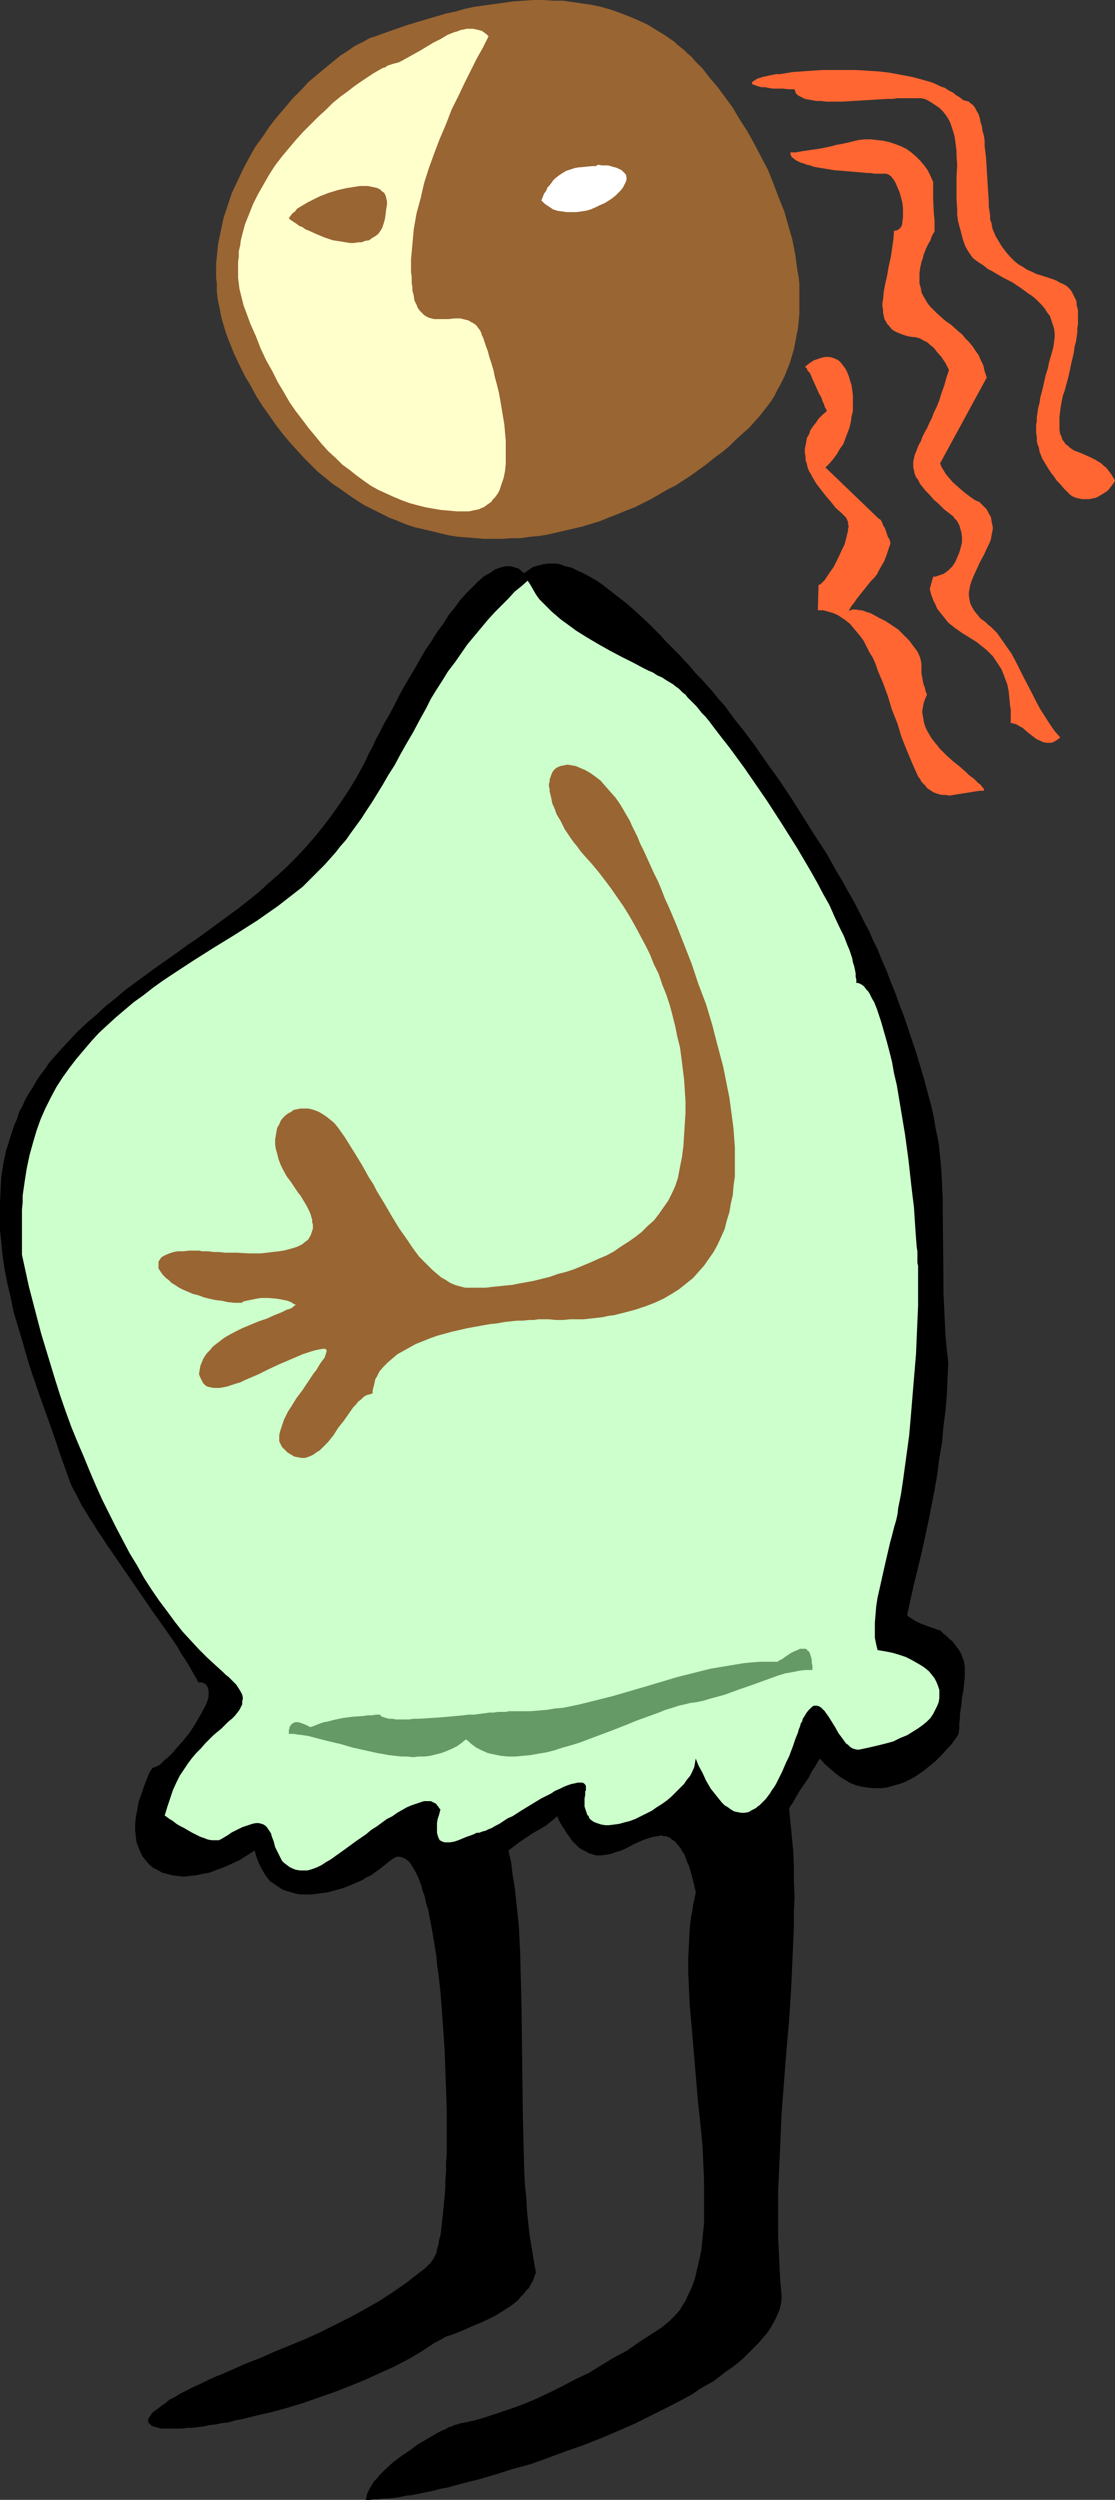 <?xml version="1.0" encoding="UTF-8" standalone="no"?>
<svg
   version="1.0"
   width="69.493mm"
   height="155.711mm"
   id="svg11"
   sodipodi:docname="Pregnant Woman - Offbeat.wmf"
   xmlns:inkscape="http://www.inkscape.org/namespaces/inkscape"
   xmlns:sodipodi="http://sodipodi.sourceforge.net/DTD/sodipodi-0.dtd"
   xmlns="http://www.w3.org/2000/svg"
   xmlns:svg="http://www.w3.org/2000/svg">
  <rect width="100%" height="100%" fill="#333333" stroke="none"/>
  <sodipodi:namedview
     id="namedview11"
     pagecolor="#ffffff"
     bordercolor="#000000"
     borderopacity="0.25"
     inkscape:showpageshadow="2"
     inkscape:pageopacity="0.0"
     inkscape:pagecheckerboard="0"
     inkscape:deskcolor="#d1d1d1"
     inkscape:document-units="mm" />
  <defs
     id="defs1">
    <pattern
       id="WMFhbasepattern"
       patternUnits="userSpaceOnUse"
       width="6"
       height="6"
       x="0"
       y="0" />
  </defs>
  <path
     style="fill:#000000;fill-opacity:1;fill-rule:evenodd;stroke:none"
     d="m 221.434,383.779 v 0 h -0.323 l -0.323,-0.162 -0.485,-0.162 -0.485,-0.162 -0.485,-0.162 -1.293,-0.485 -1.293,-0.485 -1.293,-0.646 -0.485,-0.323 -0.485,-0.323 -0.485,-0.323 -0.323,-0.323 1.616,-7.272 1.778,-7.272 1.616,-7.433 1.455,-7.433 0.647,-3.717 0.485,-3.878 0.647,-3.717 0.323,-3.717 0.485,-3.717 0.323,-3.878 0.162,-3.717 0.162,-3.717 -0.162,-1.454 -0.162,-1.454 -0.162,-1.616 -0.162,-1.616 -0.162,-3.393 -0.162,-3.393 -0.162,-3.555 v -3.555 l -0.162,-14.705 v -3.555 l -0.162,-3.555 -0.162,-3.393 -0.323,-3.393 -0.162,-1.616 -0.162,-1.454 -0.323,-1.616 -0.323,-1.454 -0.485,-2.909 -0.647,-2.909 -0.808,-2.909 -0.808,-3.07 -1.778,-5.979 -1.94,-5.817 -0.97,-2.909 -1.131,-2.909 -0.97,-2.747 -1.131,-2.747 -0.97,-2.585 -1.131,-2.585 -0.97,-2.424 -1.131,-2.262 -0.808,-1.939 -0.97,-1.778 -0.97,-1.939 -0.97,-1.939 -1.131,-2.101 -1.131,-1.939 -1.131,-2.101 -1.293,-2.101 -2.424,-4.363 -2.748,-4.201 -2.748,-4.363 -2.748,-4.363 -2.909,-4.363 -2.909,-4.04 -2.909,-4.201 -2.909,-3.878 -1.455,-1.778 -1.455,-1.939 -1.293,-1.778 -1.455,-1.616 -1.293,-1.616 -1.455,-1.616 -1.293,-1.454 -1.293,-1.293 -0.808,-0.97 -0.808,-0.97 -0.97,-0.97 -0.97,-1.131 -1.131,-1.131 -1.131,-1.131 -1.293,-1.293 -1.131,-1.293 -2.586,-2.585 -2.748,-2.585 -2.748,-2.424 -1.455,-1.131 -1.455,-1.131 -1.455,-1.131 -1.455,-1.131 -1.455,-0.97 -1.455,-0.808 -1.455,-0.808 -1.455,-0.646 -1.293,-0.646 -1.455,-0.323 -1.293,-0.485 -1.293,-0.162 h -1.455 l -1.131,0.162 -1.293,0.323 -0.485,0.162 -0.647,0.162 -0.485,0.323 -0.485,0.323 -0.647,0.485 -0.485,0.323 -0.485,-0.323 -0.485,-0.485 -0.485,-0.323 -0.647,-0.162 -0.485,-0.162 -0.647,-0.162 h -0.485 -0.647 l -0.647,0.162 -0.647,0.162 -0.485,0.162 -0.808,0.323 -0.485,0.323 -0.647,0.485 -0.647,0.323 -0.808,0.485 -1.293,1.131 -1.293,1.293 -1.455,1.454 -1.455,1.616 -1.293,1.778 -1.455,1.778 -1.293,2.101 -1.455,1.939 -1.293,2.101 -1.455,2.101 -2.586,4.525 -2.586,4.363 -1.131,2.101 -1.131,2.262 -1.131,2.101 -1.131,1.939 -0.97,1.939 -0.97,1.778 -0.808,1.778 -0.808,1.454 -0.647,1.454 -0.647,1.293 -1.778,3.232 -1.778,2.909 -1.94,2.909 -1.94,2.747 -1.94,2.585 -2.101,2.585 -2.101,2.424 -2.101,2.262 -2.263,2.262 -2.263,2.101 -2.263,1.939 -2.263,2.101 -2.424,1.939 -2.263,1.778 -4.849,3.555 -4.849,3.555 -2.424,1.616 -2.424,1.778 -4.849,3.393 -4.849,3.555 -2.424,1.778 -2.263,1.939 -2.263,1.778 -2.263,2.101 -2.263,1.939 -2.263,2.101 -2.101,2.262 -2.101,2.262 -1.293,1.454 -1.131,1.293 -0.97,1.454 -1.131,1.454 -0.97,1.454 -0.808,1.454 -0.97,1.454 -0.808,1.454 -0.647,1.454 -0.808,1.454 -0.485,1.616 -0.647,1.454 -0.485,1.454 -0.485,1.454 -0.485,1.616 -0.485,1.454 -0.647,3.07 -0.485,3.07 -0.162,3.07 L 0,283.269 v 3.07 3.232 l 0.323,3.07 0.323,3.232 0.485,3.232 0.647,3.232 0.808,3.393 0.647,3.232 0.97,3.232 0.97,3.232 0.97,3.393 0.97,3.232 2.263,6.625 2.424,6.787 1.131,3.232 1.131,3.393 2.424,6.787 0.323,0.808 0.485,0.97 0.647,1.131 0.647,1.293 0.647,1.293 0.808,1.293 0.97,1.616 0.97,1.454 0.97,1.616 1.131,1.616 1.131,1.778 1.131,1.616 2.424,3.555 5.011,7.272 2.424,3.555 1.293,1.778 1.131,1.616 1.131,1.616 1.131,1.616 0.97,1.454 0.808,1.454 0.97,1.454 0.808,1.293 0.647,1.131 0.647,1.131 0.485,0.808 0.485,0.97 h 0.647 l 0.647,0.162 0.485,0.323 0.323,0.485 0.162,0.323 0.162,0.646 v 0.646 0.646 l -0.162,0.808 -0.323,0.808 -0.323,0.808 -0.485,0.808 -0.485,0.97 -0.485,0.808 -1.131,1.939 -1.293,1.939 -1.455,1.778 -1.455,1.616 -0.647,0.808 -0.808,0.808 -0.647,0.646 -0.647,0.485 -0.647,0.646 -0.485,0.485 -0.647,0.323 -0.323,0.162 -0.485,0.162 -0.323,0.162 -0.647,0.97 -0.485,1.131 -0.808,2.101 -0.647,1.939 -0.647,1.778 -0.323,1.939 -0.323,1.616 -0.162,1.616 v 1.616 l 0.162,1.454 0.162,1.293 0.485,1.293 0.485,1.131 0.485,0.97 0.808,0.97 0.647,0.808 0.97,0.808 0.97,0.485 1.131,0.646 1.131,0.323 1.293,0.323 1.293,0.162 1.455,0.162 1.293,-0.162 1.616,-0.162 1.455,-0.323 1.778,-0.323 1.616,-0.646 1.778,-0.646 1.778,-0.808 1.778,-0.808 1.778,-1.131 1.778,-1.131 0.485,1.616 0.485,1.293 0.647,1.293 0.647,1.131 0.647,0.97 0.808,0.97 0.97,0.646 0.97,0.646 0.97,0.646 0.97,0.323 1.131,0.323 1.131,0.323 1.131,0.162 h 1.131 1.293 l 1.131,-0.162 1.293,-0.162 1.293,-0.162 1.131,-0.323 1.293,-0.323 1.131,-0.323 1.293,-0.485 2.263,-0.97 1.131,-0.485 0.97,-0.646 1.131,-0.485 0.808,-0.646 0.97,-0.646 0.808,-0.646 0.808,-0.646 0.808,-0.646 0.647,-0.485 0.485,-0.323 0.647,-0.323 h 0.647 l 0.647,0.162 0.485,0.162 0.485,0.323 0.647,0.485 0.485,0.646 0.485,0.808 0.485,0.808 0.485,0.97 0.485,1.131 0.485,1.293 0.323,1.293 0.485,1.293 0.323,1.616 0.485,1.454 0.323,1.778 0.323,1.616 0.323,1.778 0.323,1.939 0.323,1.939 0.323,1.939 0.162,2.101 0.323,2.101 0.485,4.363 0.323,4.363 0.323,4.525 0.323,4.686 0.162,4.525 0.162,4.686 0.162,4.525 v 4.363 4.363 2.101 l -0.162,1.939 v 2.101 l -0.162,1.939 v 1.939 l -0.162,1.778 -0.162,1.616 -0.162,1.778 -0.162,1.616 -0.162,1.454 -0.162,1.454 -0.162,1.293 -0.323,1.131 -0.162,1.131 -0.323,0.97 -0.162,0.97 -0.323,0.646 -0.323,0.646 -0.323,0.485 -0.323,0.485 -1.293,1.293 -1.455,1.131 -1.455,1.131 -1.455,1.131 -3.233,2.262 -3.233,2.101 -3.394,1.939 -3.556,1.939 -3.556,1.778 -3.556,1.778 -3.556,1.616 -3.556,1.454 -3.556,1.454 -3.233,1.454 -3.394,1.293 -1.455,0.646 -1.455,0.646 -1.455,0.646 -1.455,0.646 -1.293,0.485 -1.455,0.646 -1.94,0.97 -1.778,0.808 -1.616,0.808 -1.616,0.808 -1.293,0.808 -1.293,0.646 -0.97,0.808 -0.97,0.646 -0.808,0.646 -0.647,0.485 -0.647,0.485 -0.323,0.485 -0.323,0.485 -0.323,0.485 v 0.323 0.485 l 0.162,0.162 0.323,0.323 0.323,0.323 0.485,0.162 0.485,0.162 0.647,0.162 0.647,0.162 h 0.808 0.97 0.97 0.97 1.131 l 1.131,-0.162 h 1.293 l 1.293,-0.162 1.293,-0.162 1.455,-0.323 1.455,-0.162 1.616,-0.323 1.455,-0.162 1.616,-0.485 1.778,-0.323 3.233,-0.808 3.556,-0.808 3.556,-0.97 3.718,-1.131 3.718,-1.293 3.718,-1.293 3.718,-1.454 3.556,-1.454 3.556,-1.616 3.556,-1.616 3.394,-1.778 1.616,-0.97 1.616,-0.97 1.455,-0.97 1.455,-0.97 0.485,-0.162 0.485,-0.323 0.647,-0.323 0.485,-0.323 0.808,-0.323 0.647,-0.162 1.616,-0.646 1.616,-0.646 1.778,-0.808 1.94,-0.808 1.778,-0.808 1.94,-0.97 1.778,-1.131 1.778,-1.131 0.808,-0.646 0.808,-0.646 0.647,-0.808 0.647,-0.646 0.647,-0.808 0.647,-0.646 0.485,-0.97 0.485,-0.808 0.323,-0.97 0.323,-0.808 -0.485,-2.747 -0.485,-2.909 -0.485,-2.909 -0.323,-2.909 -0.323,-3.07 -0.162,-3.07 -0.323,-3.07 -0.162,-3.07 -0.162,-6.302 -0.162,-6.464 -0.323,-26.178 -0.162,-6.464 -0.162,-6.464 -0.162,-3.07 -0.162,-3.07 -0.323,-3.07 -0.323,-3.07 -0.323,-2.909 -0.485,-2.909 -0.323,-2.747 -0.647,-2.909 1.455,-1.131 1.293,-0.97 2.909,-1.939 3.071,-1.778 1.455,-1.131 1.293,-1.131 0.485,1.131 0.647,1.131 0.647,0.97 0.485,0.808 0.647,0.808 0.485,0.808 0.647,0.646 0.485,0.485 0.647,0.646 0.485,0.323 0.647,0.323 0.647,0.323 0.485,0.323 0.647,0.162 0.485,0.162 0.647,0.162 h 1.131 l 1.131,-0.162 1.131,-0.162 1.293,-0.485 1.131,-0.323 1.131,-0.485 2.101,-1.131 1.131,-0.485 1.131,-0.485 0.97,-0.323 1.131,-0.323 0.97,-0.162 0.97,-0.162 0.485,0.162 h 0.485 l 0.485,0.162 0.485,0.162 0.323,0.323 0.485,0.323 0.485,0.323 0.323,0.485 0.485,0.485 0.485,0.646 0.323,0.646 0.485,0.646 0.323,0.808 0.323,0.97 0.485,0.97 0.323,1.131 0.323,1.131 0.323,1.293 0.323,1.293 0.323,1.454 -0.323,1.454 -0.323,1.454 -0.162,1.454 -0.323,1.454 -0.162,1.454 -0.162,1.616 -0.162,3.232 -0.162,3.393 v 3.393 l 0.162,3.717 0.162,3.555 0.323,3.717 0.323,3.717 0.647,7.595 0.647,7.756 0.808,7.595 0.323,3.717 0.162,3.717 0.162,3.717 v 3.555 3.393 3.232 l -0.323,3.232 -0.162,1.616 -0.162,1.454 -0.323,1.616 -0.323,1.454 -0.323,1.293 -0.323,1.454 -0.323,1.293 -0.485,1.293 -0.485,1.131 -0.647,1.293 -0.485,1.131 -0.647,0.97 -0.647,1.131 -0.808,0.97 -0.808,0.808 -0.808,0.808 -0.97,0.808 -0.97,0.808 -2.748,1.778 -2.748,1.778 -2.748,1.939 -3.071,1.616 -2.909,1.778 -2.909,1.778 -3.071,1.454 -3.071,1.616 -2.909,1.454 -3.071,1.454 -3.071,1.293 -3.071,1.131 -2.909,0.97 -2.909,0.97 -2.748,0.808 -2.909,0.646 h -0.323 l -0.485,0.162 -0.485,0.162 -0.647,0.162 -0.647,0.323 -0.647,0.162 -0.808,0.485 -0.808,0.323 -0.97,0.485 -0.808,0.485 -1.94,1.131 -1.94,1.131 -1.94,1.454 -1.94,1.293 -1.94,1.454 -1.778,1.616 -0.647,0.646 -0.808,0.808 -0.647,0.808 -0.647,0.646 -0.485,0.808 -0.485,0.808 -0.323,0.646 -0.323,0.646 -0.162,0.808 -0.162,0.646 h 0.97 l 0.97,-0.162 h 0.97 l 1.131,-0.162 h 1.293 l 1.293,-0.162 1.293,-0.162 1.455,-0.323 1.455,-0.162 1.616,-0.323 1.616,-0.323 1.616,-0.323 1.778,-0.485 1.778,-0.323 1.778,-0.485 1.778,-0.485 3.879,-0.97 3.879,-1.131 4.041,-1.293 4.202,-1.131 4.041,-1.454 4.364,-1.616 4.202,-1.454 4.041,-1.616 4.202,-1.778 4.041,-1.778 3.879,-1.939 3.879,-1.939 3.718,-1.939 1.778,-0.97 1.616,-1.131 1.616,-0.97 1.778,-0.97 1.455,-1.131 1.455,-1.131 1.455,-0.97 1.455,-1.131 1.293,-1.131 1.131,-1.131 1.131,-1.131 1.131,-1.131 0.97,-1.131 0.97,-1.131 0.808,-1.131 0.647,-1.131 0.647,-1.131 0.485,-1.131 0.485,-1.131 0.323,-1.293 0.162,-1.131 v -1.131 l -0.323,-3.393 -0.162,-3.393 -0.162,-3.393 -0.162,-3.393 v -3.555 -3.555 -3.555 l 0.162,-3.555 0.323,-7.272 0.323,-7.433 1.131,-14.705 0.647,-7.433 0.485,-7.433 0.323,-7.272 0.162,-3.717 0.162,-3.555 v -3.717 l 0.162,-3.393 -0.162,-3.555 v -3.555 l -0.162,-3.555 -0.323,-3.393 -0.323,-3.393 -0.323,-3.232 0.323,-0.646 0.485,-0.646 0.808,-1.454 0.97,-1.616 2.101,-3.07 0.808,-1.616 0.485,-0.646 0.485,-0.808 0.323,-0.646 0.485,-0.646 1.131,1.293 1.293,1.131 1.293,1.131 1.131,0.808 1.293,0.808 1.131,0.646 1.293,0.485 1.293,0.323 1.131,0.162 1.293,0.162 h 1.131 1.131 l 1.293,-0.162 1.131,-0.323 1.131,-0.323 1.131,-0.323 1.131,-0.485 0.97,-0.485 1.131,-0.646 0.97,-0.646 0.97,-0.646 0.97,-0.808 1.778,-1.454 1.616,-1.616 1.455,-1.616 0.808,-0.808 0.647,-0.97 0.485,-0.646 0.485,-0.808 0.162,-1.293 v -1.131 l 0.162,-1.293 v -0.97 l 0.162,-1.131 0.162,-0.97 0.162,-1.778 0.323,-1.616 0.162,-1.616 0.162,-1.454 v -1.293 -1.293 l -0.162,-1.131 -0.485,-1.293 -0.162,-0.485 -0.323,-0.646 -0.323,-0.485 -0.485,-0.646 -0.485,-0.646 -0.485,-0.646 -0.647,-0.485 -0.647,-0.646 -0.808,-0.646 z"
     id="path1" />
  <path
     style="fill:#ccffcc;fill-opacity:1;fill-rule:evenodd;stroke:none"
     d="m 206.726,388.465 1.94,0.323 1.616,0.323 1.616,0.485 1.455,0.485 1.293,0.646 1.131,0.646 1.131,0.646 0.97,0.646 0.97,0.808 0.647,0.808 0.647,0.808 0.485,0.97 0.323,0.808 0.323,0.97 v 0.97 0.97 l -0.162,0.97 -0.323,0.808 -0.485,0.97 -0.485,0.97 -0.647,0.97 -0.808,0.808 -0.97,0.808 -1.131,0.808 -1.293,0.808 -1.293,0.808 -1.616,0.646 -1.616,0.808 -1.778,0.485 -1.94,0.485 -2.101,0.485 -2.263,0.485 h -0.485 l -0.647,-0.162 -0.485,-0.162 -0.485,-0.323 -0.485,-0.485 -0.485,-0.323 -0.808,-1.131 -0.97,-1.293 -0.808,-1.454 -0.808,-1.293 -0.808,-1.293 -0.485,-0.646 -0.323,-0.485 -0.485,-0.485 -0.323,-0.323 -0.485,-0.323 -0.485,-0.162 h -0.323 -0.485 l -0.485,0.323 -0.323,0.323 -0.485,0.485 -0.485,0.646 -0.485,0.808 -0.323,0.485 -0.162,0.646 -0.323,0.485 -0.162,0.646 -0.323,0.808 -0.162,0.646 -0.647,1.616 -0.485,1.454 -0.485,1.293 -0.485,1.293 -0.647,1.293 -0.485,1.131 -0.485,1.131 -0.485,0.97 -0.485,0.97 -0.485,0.97 -0.485,0.808 -0.485,0.646 -0.485,0.808 -0.485,0.646 -0.485,0.646 -0.485,0.485 -0.485,0.485 -0.485,0.485 -0.485,0.323 -0.323,0.323 -0.97,0.485 -0.808,0.485 -0.97,0.162 h -0.808 l -0.808,-0.162 -0.808,-0.162 -0.808,-0.485 -0.647,-0.485 -0.808,-0.485 -0.647,-0.646 -0.647,-0.808 -0.647,-0.808 -0.647,-0.808 -0.647,-0.808 -1.131,-1.939 -0.808,-1.778 -0.97,-1.778 -0.323,-0.808 -0.323,-0.808 -0.162,0.97 -0.162,0.97 -0.485,1.131 -0.485,0.97 -0.808,0.97 -0.647,0.97 -0.97,0.97 -0.97,0.97 -0.97,0.97 -1.131,0.97 -1.131,0.808 -1.293,0.808 -1.131,0.808 -1.293,0.646 -1.293,0.646 -1.293,0.646 -1.293,0.485 -1.293,0.323 -1.131,0.323 -1.131,0.162 -1.293,0.162 h -0.97 l -0.97,-0.162 -0.97,-0.323 -0.808,-0.323 -0.647,-0.485 -0.323,-0.323 -0.162,-0.485 -0.323,-0.323 -0.162,-0.485 -0.162,-0.485 -0.162,-0.485 -0.162,-0.485 v -0.646 -0.646 -0.646 l 0.162,-0.808 v -0.808 l 0.162,-0.323 v -0.323 -0.323 -0.323 l -0.162,-0.323 -0.323,-0.323 -0.323,-0.162 h -0.485 -0.647 l -0.647,0.162 -0.808,0.162 -0.97,0.323 -0.808,0.323 -0.97,0.485 -1.131,0.485 -0.97,0.646 -2.263,1.131 -4.526,2.747 -2.263,1.454 -1.131,0.485 -0.97,0.646 -0.97,0.646 -0.97,0.485 -0.808,0.485 -0.808,0.323 -0.647,0.323 -0.647,0.162 -0.485,0.162 -0.323,0.162 h -0.323 -0.323 l -0.647,0.323 -0.808,0.323 -0.97,0.323 -1.94,0.808 -0.97,0.323 -0.97,0.162 h -0.485 -0.485 -0.323 l -0.485,-0.162 -0.323,-0.162 -0.323,-0.162 -0.162,-0.323 -0.162,-0.323 -0.162,-0.485 -0.162,-0.646 v -0.646 -0.646 -0.97 l 0.162,-0.97 0.323,-0.97 0.323,-1.293 -0.323,-0.323 -0.162,-0.323 -0.323,-0.323 -0.162,-0.323 -0.323,-0.162 -0.323,-0.162 -0.647,-0.323 h -0.808 -0.808 l -0.97,0.323 -0.97,0.323 -0.97,0.323 -1.131,0.485 -1.131,0.646 -1.131,0.646 -1.131,0.808 -1.293,0.646 -2.424,1.778 -1.293,0.808 -1.131,0.97 -2.586,1.778 -2.424,1.778 -1.131,0.808 -1.131,0.808 -1.131,0.808 -1.131,0.646 -0.97,0.646 -0.97,0.485 -0.808,0.323 -0.97,0.323 -0.647,0.162 H 71.764 70.633 l -0.97,-0.162 -0.808,-0.323 -0.647,-0.323 -0.647,-0.485 -0.647,-0.485 -0.485,-0.485 -0.323,-0.646 -0.323,-0.646 -0.323,-0.646 -0.647,-1.293 -0.162,-0.646 -0.162,-0.646 -0.485,-1.293 -0.162,-0.646 -0.323,-0.485 -0.323,-0.485 -0.323,-0.485 -0.323,-0.323 -0.485,-0.323 -0.485,-0.162 -0.647,-0.162 h -0.647 l -0.808,0.162 -0.97,0.323 -0.97,0.323 -0.485,0.162 -0.647,0.323 -1.293,0.646 -0.647,0.323 -0.647,0.485 -0.808,0.485 -0.808,0.485 -0.647,0.323 H 50.752 49.944 l -0.97,-0.162 -0.808,-0.323 -0.97,-0.323 -0.97,-0.485 -0.97,-0.485 -1.94,-1.131 -0.97,-0.485 -0.808,-0.485 -0.808,-0.646 -0.808,-0.485 -0.647,-0.485 -0.485,-0.323 0.647,-2.101 0.647,-1.939 0.647,-1.939 0.808,-1.778 0.808,-1.616 0.97,-1.454 0.97,-1.454 0.97,-1.293 0.97,-1.131 1.131,-1.131 0.97,-1.131 0.97,-0.97 0.97,-0.97 0.97,-0.808 0.97,-0.808 0.808,-0.808 0.808,-0.808 0.808,-0.646 0.647,-0.646 0.647,-0.808 0.485,-0.646 0.323,-0.646 0.323,-0.646 v -0.646 l 0.162,-0.808 -0.162,-0.808 -0.323,-0.646 -0.485,-0.808 -0.323,-0.485 -0.323,-0.485 -0.323,-0.323 -0.485,-0.485 -0.485,-0.485 -0.485,-0.485 -0.647,-0.485 -0.647,-0.646 -1.778,-1.616 -1.94,-1.778 -1.94,-1.939 -1.94,-2.101 -1.94,-2.101 -1.778,-2.262 -1.778,-2.424 -1.94,-2.585 -1.778,-2.585 -1.778,-2.747 -1.616,-2.909 -1.778,-2.909 -1.616,-3.07 -1.616,-3.07 -1.616,-3.232 -1.616,-3.232 -1.455,-3.232 -1.455,-3.393 -1.455,-3.555 -1.455,-3.393 -1.455,-3.555 -1.293,-3.555 -1.293,-3.717 -1.131,-3.555 -1.131,-3.717 -1.131,-3.717 -1.131,-3.717 -0.97,-3.717 -0.97,-3.717 -0.97,-3.717 -0.808,-3.717 -0.808,-3.717 v -3.393 -1.939 -3.555 -1.778 l 0.162,-1.616 v -1.616 l 0.485,-3.393 0.485,-3.07 0.647,-3.07 0.808,-2.909 0.808,-2.747 0.97,-2.747 1.131,-2.585 1.293,-2.585 1.293,-2.424 1.455,-2.262 1.616,-2.262 1.616,-2.101 1.778,-2.101 1.778,-2.101 1.778,-1.939 2.101,-1.939 1.94,-1.778 2.101,-1.778 2.101,-1.778 2.263,-1.616 2.263,-1.778 2.263,-1.616 2.424,-1.616 4.687,-3.07 4.849,-3.07 5.011,-3.07 1.778,-1.131 1.778,-1.131 1.778,-1.131 1.616,-1.131 1.616,-1.131 1.616,-1.131 1.455,-1.131 1.455,-1.131 2.909,-2.262 2.586,-2.585 1.293,-1.293 1.293,-1.293 1.293,-1.454 1.293,-1.454 1.131,-1.454 1.293,-1.454 1.131,-1.616 1.293,-1.778 1.293,-1.778 1.131,-1.778 1.293,-1.939 1.293,-2.101 1.293,-2.101 1.293,-2.262 1.455,-2.262 1.293,-2.424 1.455,-2.585 1.616,-2.747 1.455,-2.747 1.616,-2.909 1.131,-2.262 1.293,-2.101 1.455,-2.262 1.293,-2.101 1.616,-2.101 1.455,-2.101 1.455,-2.101 1.616,-1.939 1.616,-1.939 1.616,-1.939 1.616,-1.778 1.616,-1.616 1.616,-1.616 1.455,-1.616 1.616,-1.293 1.455,-1.293 0.647,0.97 0.647,1.131 0.647,1.131 0.808,1.131 0.97,0.97 0.97,0.97 0.97,0.97 1.131,0.97 1.131,0.97 1.131,0.808 2.424,1.778 2.586,1.616 2.748,1.616 2.586,1.454 2.748,1.454 1.293,0.646 1.293,0.646 2.424,1.293 1.293,0.646 1.131,0.485 0.97,0.646 1.131,0.485 0.97,0.646 0.808,0.485 0.808,0.485 0.808,0.646 0.485,0.323 0.485,0.485 0.485,0.485 0.647,0.485 0.485,0.646 0.647,0.646 0.647,0.646 0.808,0.808 0.647,0.808 0.647,0.808 0.808,0.808 0.808,0.97 1.455,1.939 1.616,2.101 1.778,2.262 1.778,2.424 1.778,2.424 1.778,2.585 1.778,2.585 1.778,2.585 3.556,5.494 3.556,5.656 1.616,2.747 1.616,2.747 1.455,2.585 1.455,2.747 1.455,2.585 1.131,2.585 1.131,2.424 1.131,2.262 0.808,2.101 0.485,1.131 0.323,0.97 0.323,0.97 0.162,0.97 0.323,0.97 0.162,0.808 0.162,0.808 v 0.808 l 0.162,0.646 v 0.808 h 0.323 l 0.485,0.162 0.323,0.162 0.485,0.323 0.323,0.323 0.323,0.485 0.485,0.485 0.323,0.485 0.323,0.646 0.323,0.646 0.485,0.808 0.323,0.808 0.323,0.808 0.323,0.97 0.323,0.97 0.323,0.97 0.647,2.262 0.647,2.262 0.647,2.424 0.647,2.585 0.485,2.747 0.647,2.747 0.485,2.909 0.485,2.909 0.97,5.817 0.808,5.979 0.323,2.909 0.323,2.909 0.323,2.747 0.323,2.585 0.162,2.585 0.162,2.424 0.162,2.262 0.162,2.101 0.162,0.97 v 0.97 0.97 0.808 l 0.162,0.646 v 2.101 3.555 3.717 l -0.162,3.717 -0.162,3.717 -0.162,3.878 -0.323,3.878 -0.323,3.878 -0.323,3.878 -0.323,3.878 -0.323,3.717 -0.485,3.555 -0.485,3.555 -0.485,3.555 -0.485,3.232 -0.647,3.232 -0.162,1.454 -0.323,1.454 -0.485,1.616 -0.485,1.939 -0.485,1.778 -0.485,2.101 -0.97,4.201 -0.97,4.363 -0.485,2.101 -0.323,2.101 -0.162,1.939 -0.162,1.939 v 1.939 0.808 0.808 l 0.162,0.808 0.162,0.808 0.162,0.646 z"
     id="path2" />
  <path
     style="fill:#996532;fill-opacity:1;fill-rule:evenodd;stroke:none"
     d="m 175.046,101.964 1.455,-1.293 1.293,-1.454 1.293,-1.454 1.131,-1.454 1.131,-1.454 0.97,-1.454 0.808,-1.616 0.808,-1.454 0.808,-1.616 0.647,-1.616 0.647,-1.616 0.485,-1.616 0.485,-1.616 0.323,-1.616 0.323,-1.778 0.323,-1.616 0.162,-1.616 0.162,-1.778 v -1.778 -1.616 -1.778 -1.778 l -0.162,-1.616 -0.323,-1.778 -0.485,-3.555 -0.647,-3.393 -0.97,-3.393 -0.97,-3.393 -1.293,-3.232 -1.293,-3.393 -1.293,-3.232 -1.616,-3.07 -1.616,-3.07 -1.616,-2.909 -1.778,-2.747 -1.616,-2.747 -1.778,-2.424 -1.778,-2.424 -1.94,-2.262 -1.616,-2.101 -0.97,-0.97 -0.808,-0.808 -0.808,-0.97 -0.97,-0.808 -0.808,-0.808 -0.808,-0.646 -0.808,-0.646 -0.647,-0.646 -2.101,-1.454 -2.101,-1.293 -2.101,-1.293 -2.101,-0.97 -2.263,-0.97 -2.101,-0.808 -2.263,-0.808 -2.263,-0.646 -2.263,-0.485 -2.263,-0.323 -2.263,-0.323 -2.263,-0.323 h -2.263 L 127.85,0 h -2.263 l -2.263,0.162 -2.424,0.162 -2.263,0.323 -2.263,0.323 -2.424,0.323 -2.263,0.323 -2.263,0.485 -2.263,0.646 -2.263,0.485 -4.364,1.293 -4.364,1.293 -4.202,1.454 -4.041,1.454 -0.647,0.162 -0.647,0.323 -0.808,0.485 -0.647,0.323 -1.616,0.808 -1.616,1.131 -1.778,1.131 -1.778,1.454 -1.778,1.454 -1.94,1.616 -1.94,1.616 -1.778,1.939 -1.94,1.939 -1.778,2.101 -1.94,2.262 -1.778,2.262 -1.616,2.424 -1.778,2.424 -1.455,2.585 -1.455,2.747 -1.293,2.747 -1.293,2.747 -0.97,2.909 -0.97,2.909 -0.323,1.454 -0.323,1.616 -0.323,1.454 -0.323,1.616 -0.162,1.454 -0.162,1.616 -0.162,1.616 v 1.616 1.616 l 0.162,1.454 v 1.778 l 0.162,1.616 0.323,1.616 0.323,1.616 0.323,1.616 0.485,1.616 0.485,1.616 0.647,1.778 0.647,1.616 0.647,1.616 1.293,2.747 1.293,2.585 1.455,2.424 1.293,2.424 1.455,2.262 1.616,2.262 1.455,2.101 1.616,2.101 1.616,1.939 1.616,1.778 1.616,1.778 1.778,1.778 1.616,1.616 1.778,1.454 1.778,1.454 1.94,1.293 1.778,1.293 1.94,1.293 1.778,1.131 1.94,0.97 1.94,0.97 1.94,0.97 2.101,0.808 1.94,0.808 1.94,0.646 2.101,0.485 2.101,0.485 1.94,0.485 2.101,0.485 2.101,0.323 2.101,0.162 2.101,0.162 1.94,0.162 h 2.101 2.101 l 2.101,-0.162 h 2.263 l 2.101,-0.323 1.94,-0.162 2.101,-0.323 2.101,-0.485 2.101,-0.485 2.101,-0.485 2.101,-0.485 2.101,-0.646 2.101,-0.646 1.94,-0.808 2.101,-0.808 1.94,-0.808 2.101,-0.808 1.94,-0.97 1.94,-0.97 1.94,-1.131 1.94,-1.131 1.94,-0.97 3.718,-2.424 1.778,-1.293 1.778,-1.293 1.778,-1.454 1.778,-1.293 1.778,-1.454 1.616,-1.616 z"
     id="path3" />
  <path
     style="fill:#ffffcc;fill-opacity:1;fill-rule:evenodd;stroke:none"
     d="m 109.586,120.385 h -1.94 l -1.778,-0.162 -1.94,-0.162 -1.94,-0.323 -1.778,-0.323 -1.94,-0.485 -1.778,-0.485 -1.778,-0.646 -1.94,-0.808 -1.778,-0.808 -1.778,-0.808 -1.778,-0.97 -1.616,-1.131 -1.778,-1.293 -1.616,-1.293 -1.778,-1.293 -1.616,-1.616 -1.616,-1.454 -1.616,-1.778 -1.455,-1.778 -1.616,-1.939 -1.455,-1.939 -1.616,-2.101 -1.455,-2.101 -1.293,-2.262 -1.455,-2.424 -1.293,-2.585 -1.455,-2.585 -1.293,-2.747 -1.131,-2.909 -1.293,-2.909 -1.131,-3.07 -0.485,-1.293 -0.323,-1.293 -0.323,-1.293 -0.323,-1.293 -0.162,-1.293 -0.162,-1.293 v -1.293 -1.293 -1.293 l 0.162,-1.131 v -1.293 l 0.323,-1.293 0.162,-1.293 0.323,-1.293 0.647,-2.424 0.97,-2.424 0.97,-2.424 1.131,-2.262 1.293,-2.262 1.293,-2.262 1.455,-2.262 1.616,-2.101 1.616,-1.939 1.778,-2.101 1.616,-1.778 1.778,-1.778 1.778,-1.778 1.778,-1.616 1.616,-1.616 1.778,-1.454 1.778,-1.293 1.455,-1.131 1.616,-1.131 1.455,-0.97 1.455,-0.97 1.131,-0.646 1.131,-0.646 0.647,-0.162 0.323,-0.323 0.485,-0.162 0.485,-0.162 0.485,-0.162 0.647,-0.162 0.647,-0.162 0.647,-0.323 1.455,-0.808 1.455,-0.808 1.455,-0.808 1.616,-0.97 1.616,-0.97 1.616,-0.808 1.616,-0.97 1.616,-0.646 0.647,-0.162 0.808,-0.323 0.808,-0.162 0.647,-0.162 h 0.808 0.647 l 0.808,0.162 0.647,0.162 0.647,0.162 0.485,0.323 0.647,0.485 0.485,0.485 -0.647,1.293 -0.647,1.293 -1.455,2.585 -1.455,2.909 -1.455,2.909 -1.455,3.07 -1.616,3.232 -1.293,3.393 -1.455,3.393 -1.293,3.393 -1.293,3.555 -1.131,3.555 -0.808,3.555 -0.97,3.555 -0.647,3.717 -0.162,1.778 -0.162,1.778 -0.162,1.778 -0.162,1.778 v 1.131 0.97 0.97 l 0.162,0.97 v 0.808 0.808 l 0.162,0.808 v 0.808 l 0.162,0.646 0.162,0.646 0.162,1.131 0.485,0.97 0.323,0.808 0.485,0.646 0.485,0.485 0.485,0.485 0.485,0.323 0.647,0.323 0.647,0.162 0.647,0.162 h 0.647 1.293 1.293 l 1.455,-0.162 h 1.455 l 0.647,0.162 0.647,0.162 0.647,0.162 0.485,0.323 0.647,0.323 0.647,0.485 0.485,0.646 0.485,0.646 v 0.162 l 0.162,0.162 0.162,0.646 0.162,0.323 0.162,0.323 0.323,0.97 0.323,0.97 0.485,1.293 0.323,1.293 0.485,1.454 0.485,1.616 0.323,1.616 0.485,1.778 0.485,1.939 0.323,1.778 0.323,1.939 0.323,1.939 0.323,1.939 0.162,1.939 0.162,1.778 v 1.939 1.778 1.778 l -0.162,1.616 -0.323,1.616 -0.485,1.454 -0.485,1.454 -0.323,0.646 -0.323,0.485 -0.485,0.646 -0.485,0.485 -0.323,0.485 -0.647,0.485 -0.485,0.323 -0.647,0.485 -0.485,0.162 -0.647,0.323 -0.808,0.162 -0.808,0.162 -0.647,0.162 z"
     id="path4" />
  <path
     style="fill:#996532;fill-opacity:1;fill-rule:evenodd;stroke:none"
     d="m 90.998,49.124 0.162,-0.97 V 47.346 L 90.998,46.7 90.837,46.053 90.513,45.407 90.028,45.084 89.544,44.599 88.897,44.276 88.25,44.114 87.442,43.953 86.634,43.791 h -0.97 -0.97 l -0.97,0.162 -0.97,0.162 -1.131,0.162 -2.101,0.485 -2.101,0.646 -2.101,0.808 -0.97,0.485 -0.97,0.485 -0.97,0.485 -0.808,0.485 -0.808,0.485 -0.808,0.485 -0.485,0.646 -0.647,0.485 -0.485,0.646 -0.323,0.485 0.323,0.323 0.485,0.323 0.485,0.323 0.485,0.323 0.647,0.485 0.808,0.323 0.647,0.485 0.808,0.323 1.778,0.808 1.94,0.808 1.94,0.646 2.101,0.323 0.97,0.162 0.97,0.162 h 0.97 l 0.97,-0.162 h 0.808 l 0.808,-0.323 0.97,-0.162 0.647,-0.485 0.808,-0.485 0.647,-0.485 0.485,-0.646 0.485,-0.808 0.323,-0.97 0.323,-1.131 0.162,-1.131 z"
     id="path5" />
  <path
     style="fill:#ffffff;fill-opacity:1;fill-rule:evenodd;stroke:none"
     d="m 127.527,47.185 0.323,-0.808 0.323,-0.808 0.485,-0.646 0.323,-0.808 0.485,-0.485 0.485,-0.646 0.323,-0.485 0.485,-0.485 0.808,-0.646 0.97,-0.646 0.808,-0.485 0.97,-0.323 0.97,-0.323 0.808,-0.162 1.778,-0.162 1.616,-0.162 h 0.808 l 0.647,-0.323 0.808,0.162 h 0.808 0.647 l 0.647,0.162 0.485,0.162 0.647,0.162 0.485,0.162 0.323,0.162 0.323,0.162 0.323,0.162 0.323,0.323 0.162,0.162 0.485,0.485 0.162,0.646 v 0.646 l -0.162,0.485 -0.323,0.646 -0.323,0.646 -0.485,0.646 -0.647,0.646 -0.647,0.646 -0.808,0.646 -0.97,0.646 -0.808,0.485 -1.131,0.485 -0.97,0.485 -1.131,0.485 -1.131,0.323 -1.131,0.162 -1.131,0.162 h -1.131 -1.131 l -1.131,-0.162 -1.131,-0.162 -0.97,-0.323 -0.97,-0.646 -0.97,-0.646 z"
     id="path6" />
  <path
     style="fill:#ff6632;fill-opacity:1;fill-rule:evenodd;stroke:none"
     d="m 226.93,23.592 -0.808,-0.646 -0.808,-0.485 -0.808,-0.646 -0.97,-0.485 -0.97,-0.646 -0.97,-0.323 -0.97,-0.485 -1.131,-0.485 -2.263,-0.646 -2.424,-0.646 -2.586,-0.485 -2.586,-0.485 -2.748,-0.323 -2.586,-0.162 -2.748,-0.162 h -2.586 -2.748 -2.424 l -2.586,0.162 -2.263,0.162 -2.263,0.162 -1.94,0.323 -0.97,0.162 h -0.97 l -0.808,0.162 -0.808,0.162 -0.647,0.162 -0.808,0.162 -0.485,0.162 -0.647,0.162 -0.323,0.162 -0.485,0.323 -0.323,0.162 -0.162,0.162 -0.162,0.162 v 0.162 0.162 l 0.162,0.162 h 0.162 l 0.323,0.162 0.485,0.162 0.485,0.162 0.647,0.162 h 0.808 l 0.808,0.162 0.97,0.162 h 1.131 1.293 l 1.293,0.162 h 1.455 l 0.162,0.485 0.162,0.485 0.323,0.323 0.485,0.323 0.647,0.323 0.647,0.323 0.808,0.162 0.97,0.162 0.97,0.162 h 1.131 l 1.131,0.162 h 3.718 l 2.748,-0.162 5.334,-0.323 2.586,-0.162 h 1.293 l 1.131,-0.162 h 1.131 1.131 0.97 0.97 0.808 0.647 l 0.647,0.162 0.485,0.162 1.131,0.646 0.97,0.646 0.97,0.646 0.808,0.808 0.647,0.808 0.647,0.97 0.485,0.97 0.323,0.97 0.323,0.97 0.323,1.131 0.162,0.97 0.162,1.293 0.162,1.131 v 1.131 l 0.162,2.424 -0.162,2.585 v 1.293 3.878 l 0.162,2.585 v 1.293 l 0.162,1.293 0.323,1.293 0.323,1.131 0.323,1.293 0.323,1.131 0.485,1.293 0.647,1.131 0.323,0.485 0.323,0.485 0.485,0.646 0.647,0.485 0.647,0.485 0.808,0.485 0.647,0.485 0.808,0.646 0.97,0.485 0.808,0.485 1.94,1.131 1.94,0.97 1.94,1.293 1.778,1.293 0.97,0.646 0.808,0.646 0.808,0.808 0.647,0.646 0.808,0.97 0.485,0.808 0.647,0.808 0.323,0.97 0.323,0.97 0.323,0.97 0.162,1.131 v 0.97 l -0.162,1.293 -0.162,1.131 -0.485,1.778 -0.485,1.616 -0.323,1.616 -0.485,1.454 -0.323,1.454 -0.323,1.454 -0.323,1.293 -0.323,1.131 -0.162,1.293 -0.323,1.131 -0.162,1.131 -0.162,0.97 v 0.97 l -0.162,0.97 v 0.97 0.97 l 0.162,0.808 v 0.97 l 0.162,0.808 0.323,0.808 0.162,0.97 0.323,0.808 0.323,0.808 0.485,0.808 0.485,0.808 0.485,0.808 0.647,0.97 0.647,0.808 0.647,0.97 0.808,0.808 0.808,0.97 0.97,0.97 0.647,0.646 0.485,0.323 0.808,0.323 0.647,0.162 0.808,0.162 h 0.808 0.808 l 0.808,-0.162 0.808,-0.162 0.647,-0.323 0.808,-0.485 0.808,-0.485 0.647,-0.485 0.485,-0.646 0.647,-0.808 0.485,-0.808 -0.485,-0.808 -0.485,-0.808 -0.647,-0.808 -0.485,-0.646 -0.647,-0.485 -0.485,-0.485 -0.808,-0.485 -0.485,-0.323 -1.293,-0.646 -1.455,-0.646 -1.131,-0.485 -1.293,-0.485 -0.97,-0.646 -0.485,-0.485 -0.485,-0.323 -0.323,-0.485 -0.485,-0.646 -0.162,-0.646 -0.323,-0.646 -0.162,-0.97 v -0.808 -1.131 -1.131 l 0.162,-1.293 0.162,-1.293 0.323,-1.616 0.162,-0.808 0.323,-0.808 0.485,-1.778 0.485,-1.778 0.323,-1.454 0.323,-1.616 0.323,-1.293 0.323,-1.454 0.162,-1.293 0.323,-1.131 0.162,-1.131 0.162,-1.131 v -0.97 l 0.162,-0.97 V 75.301 73.686 73.039 l -0.162,-0.646 -0.162,-0.646 v -0.646 l -0.162,-0.485 -0.485,-0.97 -0.485,-0.97 -0.485,-0.646 -0.647,-0.646 -0.808,-0.485 -0.808,-0.323 -0.808,-0.485 -0.808,-0.323 -0.97,-0.323 -0.97,-0.323 -2.101,-0.646 -0.97,-0.485 -1.131,-0.485 -0.97,-0.646 -1.131,-0.646 -0.97,-0.808 -0.97,-0.97 -0.97,-1.131 -0.485,-0.646 -0.485,-0.646 -0.485,-0.808 -0.485,-0.808 -0.485,-0.808 -0.323,-0.808 -0.323,-0.646 -0.162,-0.646 -0.162,-0.97 -0.323,-0.808 v -0.97 l -0.162,-1.131 -0.162,-0.97 v -1.293 l -0.162,-2.424 -0.162,-2.585 -0.323,-5.333 -0.323,-2.585 v -1.293 l -0.162,-1.131 -0.323,-1.131 -0.162,-1.131 -0.323,-0.97 -0.162,-0.97 -0.323,-0.97 -0.485,-0.808 -0.323,-0.646 -0.485,-0.646 -0.485,-0.323 -0.485,-0.485 -0.647,-0.162 z"
     id="path7" />
  <path
     style="fill:#ff6632;fill-opacity:1;fill-rule:evenodd;stroke:none"
     d="m 220.141,54.456 v -2.585 l -0.162,-1.616 -0.162,-3.232 V 45.407 44.761 42.822 l -0.647,-1.454 -0.647,-1.293 -0.808,-1.131 -0.97,-1.131 -0.97,-0.97 -1.131,-0.97 -1.131,-0.808 -1.293,-0.646 -1.293,-0.485 -1.455,-0.485 -1.455,-0.323 -1.455,-0.162 -1.455,-0.162 h -1.455 l -1.455,0.162 -1.293,0.323 -0.647,0.162 -0.647,0.162 -0.808,0.162 -0.808,0.162 -0.97,0.162 -1.131,0.323 -2.263,0.485 -2.101,0.323 -1.131,0.162 -1.131,0.162 -0.97,0.162 -0.808,0.162 h -0.808 -0.485 v 0.485 l 0.162,0.323 0.162,0.323 0.485,0.323 0.323,0.323 0.647,0.323 0.647,0.323 0.647,0.162 0.808,0.323 0.808,0.162 0.808,0.323 0.97,0.162 1.94,0.323 1.94,0.323 2.101,0.162 1.94,0.162 1.94,0.162 1.778,0.162 h 0.808 l 0.808,0.162 h 0.647 0.647 0.485 0.485 0.323 0.323 l 0.323,0.162 h 0.162 l 0.323,0.323 0.323,0.162 0.162,0.323 0.323,0.323 0.485,0.808 0.485,1.131 0.485,1.131 0.323,1.131 0.323,1.293 0.162,1.293 v 1.131 1.131 l -0.162,0.97 v 0.485 l -0.162,0.485 -0.162,0.323 -0.323,0.323 -0.162,0.162 -0.323,0.162 -0.323,0.162 h -0.485 l -0.162,2.101 -0.323,2.262 -0.323,2.101 -0.485,2.101 -0.323,1.939 -0.485,2.101 -0.323,1.778 -0.162,1.778 -0.162,0.808 v 0.808 l 0.162,0.808 v 0.808 l 0.162,0.646 0.162,0.808 0.323,0.485 0.323,0.646 0.485,0.485 0.485,0.646 0.647,0.485 0.647,0.323 0.808,0.323 0.808,0.323 1.131,0.323 0.97,0.162 h 0.647 l 0.485,0.162 0.647,0.162 0.485,0.323 0.647,0.323 0.647,0.323 0.485,0.485 0.647,0.485 0.485,0.485 0.485,0.646 1.131,1.293 0.97,1.454 0.808,1.616 -0.647,1.939 -0.485,1.778 -0.647,1.778 -0.485,1.616 -0.647,1.616 -0.647,1.293 -0.485,1.293 -0.647,1.293 -0.485,1.131 -0.323,0.485 -0.323,0.646 -0.485,0.97 -0.323,0.97 -0.485,0.808 -0.323,0.808 -0.323,0.808 -0.323,0.808 -0.162,0.808 -0.162,0.646 v 0.808 0.646 l 0.162,0.646 0.162,0.808 0.323,0.808 0.485,0.646 0.485,0.97 0.647,0.808 0.647,0.808 0.97,0.97 0.97,1.131 1.131,0.97 1.293,1.293 1.455,1.131 0.647,0.485 0.323,0.485 0.485,0.485 0.323,0.485 0.323,0.646 0.162,0.485 0.162,0.646 0.162,0.485 0.162,1.293 v 1.131 l -0.323,1.293 -0.323,1.131 -0.485,1.131 -0.485,1.131 -0.647,0.97 -0.808,0.808 -0.808,0.646 -0.485,0.323 -0.485,0.162 -0.485,0.162 -0.485,0.162 -0.485,0.162 h -0.485 l -0.808,2.909 0.323,1.293 0.485,1.293 0.485,0.97 0.485,1.131 0.647,0.808 0.647,0.808 0.647,0.808 0.647,0.808 0.808,0.646 0.808,0.646 1.616,1.131 3.394,2.101 1.616,1.293 0.808,0.646 0.808,0.808 0.647,0.646 0.647,0.97 0.647,0.97 0.647,0.97 0.485,1.131 0.485,1.293 0.485,1.293 0.323,1.616 0.162,1.616 0.162,1.778 0.162,0.97 v 0.97 0.97 1.131 l 0.647,0.162 0.647,0.162 0.808,0.485 0.647,0.323 1.293,1.131 1.455,1.131 0.647,0.485 0.808,0.323 0.647,0.323 0.808,0.162 h 0.808 0.323 l 0.485,-0.162 0.323,-0.162 0.485,-0.323 0.485,-0.323 0.323,-0.323 -1.293,-1.454 -1.131,-1.616 -1.131,-1.778 -1.131,-1.778 -0.97,-1.778 -0.97,-1.939 -1.94,-3.717 -1.94,-3.878 -0.97,-1.778 -1.131,-1.616 -1.131,-1.616 -1.131,-1.616 -1.293,-1.293 -0.808,-0.646 -0.647,-0.646 -1.131,-0.808 -0.808,-0.97 -0.647,-0.808 -0.485,-0.808 -0.485,-0.97 -0.162,-0.808 -0.162,-0.97 v -0.808 l 0.162,-0.97 0.162,-0.808 0.323,-0.97 0.323,-0.808 0.808,-1.778 0.808,-1.778 0.97,-1.778 0.808,-1.778 0.485,-0.97 0.323,-0.808 0.162,-0.97 0.162,-0.808 0.162,-0.97 -0.162,-0.808 -0.162,-0.808 -0.162,-0.97 -0.485,-0.808 -0.485,-0.97 -0.808,-0.808 -0.97,-0.97 -0.485,-0.162 -0.647,-0.323 -1.131,-0.808 -1.293,-0.97 -1.293,-1.131 -1.293,-1.131 -1.131,-1.293 -0.647,-0.808 -0.485,-0.808 -0.485,-0.808 -0.323,-0.808 10.991,-20.199 -0.485,-1.454 -0.323,-1.454 -0.647,-1.293 -0.485,-1.131 -0.808,-1.131 -0.647,-0.97 -0.808,-0.97 -0.808,-0.808 -0.808,-0.97 -0.808,-0.646 -1.778,-1.616 -0.97,-0.646 -0.808,-0.646 -1.616,-1.454 -0.647,-0.646 -0.808,-0.808 -0.647,-0.808 -0.485,-0.808 -0.485,-0.808 -0.485,-0.97 -0.162,-0.97 -0.323,-1.131 v -1.131 -1.293 l 0.162,-1.293 0.162,-0.646 0.162,-0.808 0.323,-0.808 0.162,-0.808 0.323,-0.808 0.323,-0.808 0.485,-0.97 0.485,-0.808 0.323,-0.97 z"
     id="path8" />
  <path
     style="fill:#ff6632;fill-opacity:1;fill-rule:evenodd;stroke:none"
     d="m 207.049,122.163 -12.607,-12.119 0.97,-0.97 0.97,-1.131 0.808,-1.131 0.647,-1.131 0.808,-1.131 0.485,-1.293 0.485,-1.293 0.485,-1.293 0.323,-1.293 0.162,-1.293 0.323,-1.293 v -1.293 -1.293 -1.131 l -0.162,-1.293 -0.162,-1.131 -0.323,-0.97 -0.323,-1.131 -0.323,-0.808 -0.485,-0.97 -0.485,-0.646 -0.485,-0.646 -0.647,-0.646 -0.647,-0.323 -0.808,-0.323 -0.808,-0.162 H 194.442 l -0.808,0.162 -0.97,0.323 -0.97,0.323 -0.485,0.323 -0.485,0.323 -0.647,0.485 -0.485,0.485 h 0.162 v 0 l 0.323,0.323 0.162,0.485 0.485,0.485 0.323,0.646 0.323,0.808 0.808,1.778 0.808,1.778 0.485,0.808 0.323,0.97 0.323,0.646 0.162,0.646 0.323,0.485 0.162,0.485 -0.97,0.808 -0.97,0.97 -0.647,0.97 -0.647,0.808 -0.647,0.97 -0.323,0.97 -0.485,0.808 -0.162,0.97 -0.162,0.808 -0.162,0.808 v 0.97 l 0.162,0.808 v 0.808 l 0.323,0.97 0.162,0.808 0.323,0.808 0.485,0.808 0.323,0.646 0.97,1.616 1.131,1.454 1.131,1.454 1.131,1.293 1.131,1.454 1.293,1.131 1.131,1.131 0.162,0.323 0.162,0.323 0.162,0.485 v 0.485 l 0.162,0.485 -0.162,0.485 v 0.485 l -0.162,0.646 -0.323,1.293 -0.323,1.293 -0.647,1.293 -0.647,1.454 -0.647,1.293 -0.647,1.293 -0.808,1.131 -0.647,0.97 -0.323,0.485 -0.323,0.485 -0.323,0.323 -0.323,0.323 -0.162,0.162 -0.162,0.162 -0.323,0.162 h -0.162 l -0.162,5.979 h 1.293 l 1.131,0.323 1.131,0.323 1.131,0.485 0.97,0.646 0.97,0.646 0.97,0.808 0.808,0.97 0.808,0.97 0.808,0.97 0.808,1.131 0.647,1.293 0.647,1.293 0.808,1.293 0.647,1.454 0.485,1.454 1.293,3.07 1.131,3.07 0.97,3.232 1.293,3.232 0.97,3.232 1.293,3.232 1.293,3.07 0.647,1.454 0.647,1.454 0.485,0.646 0.323,0.646 0.485,0.485 0.485,0.485 0.323,0.485 0.485,0.323 0.485,0.323 0.485,0.323 0.808,0.323 1.131,0.323 h 0.97 l 0.97,0.162 0.97,-0.162 0.97,-0.162 2.101,-0.323 1.94,-0.323 1.131,-0.162 h 0.97 v -0.323 l -0.162,-0.323 -0.323,-0.323 -0.323,-0.485 -0.485,-0.323 -0.485,-0.485 -0.485,-0.485 -0.647,-0.485 -0.647,-0.485 -0.647,-0.646 -1.455,-1.293 -1.616,-1.293 -1.455,-1.293 -1.616,-1.616 -0.647,-0.808 -0.647,-0.808 -0.647,-0.808 -0.485,-0.808 -0.485,-0.808 -0.485,-0.97 -0.323,-0.97 -0.162,-0.808 -0.162,-0.97 -0.162,-0.97 0.162,-0.97 0.162,-0.97 0.323,-0.97 0.485,-1.131 v -0.162 l -0.162,-0.162 v -0.162 l -0.162,-0.323 -0.162,-0.808 -0.323,-0.808 -0.162,-0.808 -0.162,-0.97 -0.162,-0.808 v -0.808 -0.808 -0.646 l -0.162,-0.808 -0.162,-0.646 -0.323,-0.808 -0.323,-0.646 -0.485,-0.646 -0.485,-0.646 -0.485,-0.646 -0.485,-0.646 -1.293,-1.293 -1.293,-1.293 -1.455,-0.97 -1.455,-0.97 -1.616,-0.808 -1.455,-0.808 -0.647,-0.323 -0.647,-0.162 -0.808,-0.323 -0.647,-0.162 h -0.485 l -0.647,-0.162 h -0.485 -0.485 l -0.323,0.162 -0.485,0.162 0.647,-1.131 0.647,-0.808 0.647,-0.97 0.647,-0.808 1.293,-1.616 1.293,-1.616 0.808,-0.808 0.647,-0.808 0.485,-0.97 0.647,-1.131 0.647,-1.131 0.485,-1.293 0.485,-1.454 0.485,-1.454 -0.162,-0.323 v -0.323 l -0.485,-0.808 -0.647,-1.939 -0.485,-0.808 -0.162,-0.485 -0.162,-0.323 -0.162,-0.323 -0.162,-0.162 -0.162,-0.162 z"
     id="path9" />
  <path
     style="fill:#996532;fill-opacity:1;fill-rule:evenodd;stroke:none"
     d="m 149.347,195.364 -0.485,-0.97 -0.485,-1.131 -1.131,-1.939 -1.131,-1.939 -1.131,-1.616 -1.293,-1.454 -1.131,-1.293 -1.131,-1.293 -1.293,-0.97 -1.131,-0.808 -1.131,-0.646 -1.131,-0.485 -1.131,-0.485 -0.97,-0.162 -0.97,-0.162 -0.808,0.162 -0.808,0.162 -0.808,0.323 -0.647,0.485 -0.485,0.646 -0.323,0.808 -0.323,0.97 v 0.485 l -0.162,0.485 v 0.646 l 0.162,0.485 v 0.646 l 0.162,0.646 0.162,0.646 0.162,0.808 0.162,0.808 0.323,0.646 0.323,0.808 0.323,0.97 0.485,0.808 0.485,0.808 0.485,0.97 0.485,0.97 0.647,0.97 0.647,0.97 0.808,1.131 0.808,0.97 0.808,1.131 0.97,1.131 1.616,1.778 1.616,1.939 1.616,2.101 1.455,1.939 1.455,2.101 1.455,2.101 1.293,2.101 1.293,2.262 2.424,4.525 1.131,2.262 0.97,2.424 1.131,2.262 0.808,2.424 0.97,2.424 0.808,2.424 0.647,2.424 0.647,2.585 0.485,2.424 0.647,2.585 0.323,2.424 0.323,2.585 0.323,2.585 0.162,2.585 0.162,2.585 v 2.585 l -0.162,2.585 -0.162,2.585 -0.162,2.585 -0.323,2.585 -0.485,2.424 -0.485,2.585 -0.647,1.939 -0.808,1.778 -0.808,1.616 -1.131,1.616 -1.131,1.616 -1.131,1.454 -1.455,1.293 -1.455,1.454 -1.455,1.131 -1.616,1.131 -1.778,1.131 -1.616,1.131 -1.778,0.97 -1.94,0.808 -1.778,0.808 -1.94,0.808 -1.94,0.808 -1.94,0.646 -1.94,0.485 -1.778,0.646 -1.94,0.485 -1.94,0.485 -1.778,0.323 -1.778,0.323 -1.616,0.323 -1.778,0.162 -1.455,0.162 -1.616,0.162 -1.293,0.162 h -1.455 -2.263 -1.131 l -1.293,-0.323 -1.131,-0.323 -1.131,-0.485 -0.97,-0.646 -1.131,-0.646 -0.97,-0.808 -1.131,-0.97 -0.97,-0.97 -0.97,-0.97 -1.131,-1.131 -0.97,-1.293 -0.808,-1.131 -0.97,-1.454 -1.94,-2.747 -1.778,-2.909 -1.778,-3.07 -1.778,-2.909 -0.808,-1.616 -0.97,-1.454 -1.616,-2.909 -1.778,-2.909 -0.808,-1.293 -0.808,-1.293 -0.808,-1.293 -0.808,-1.131 -0.808,-1.131 -0.808,-0.97 -0.97,-0.808 -0.808,-0.646 -0.97,-0.646 -0.808,-0.485 -0.808,-0.323 -0.97,-0.323 -0.808,-0.162 h -0.97 -0.808 l -0.808,0.162 -0.808,0.162 -0.647,0.485 -0.647,0.323 -0.647,0.485 -0.647,0.646 -0.485,0.646 -0.323,0.808 -0.485,0.808 -0.162,0.808 -0.162,0.97 -0.162,0.97 v 1.131 l 0.162,1.131 0.323,1.131 0.323,1.293 0.485,1.293 0.647,1.293 0.808,1.454 0.97,1.293 0.97,1.454 0.647,0.97 0.647,0.808 0.485,0.808 0.485,0.808 0.485,0.808 0.323,0.646 0.323,0.646 0.323,0.808 0.162,0.646 0.162,0.485 v 0.646 l 0.162,0.485 v 0.485 0.485 l -0.162,0.485 -0.162,0.485 -0.162,0.485 -0.162,0.323 -0.485,0.808 -0.647,0.485 -0.808,0.646 -0.97,0.485 -0.97,0.323 -1.131,0.323 -1.293,0.323 -1.131,0.162 -1.455,0.162 -1.293,0.162 -1.455,0.162 h -2.748 l -2.909,-0.162 h -2.748 l -1.455,-0.162 h -1.293 l -1.131,-0.162 h -1.131 -0.485 l -0.485,-0.162 h -0.97 -1.455 l -1.455,0.162 h -1.293 l -0.97,0.162 -0.97,0.323 -0.808,0.323 -0.647,0.323 -0.485,0.323 -0.323,0.485 -0.323,0.485 v 0.485 0.485 0.646 l 0.323,0.485 0.323,0.485 0.485,0.646 0.647,0.646 0.647,0.485 0.647,0.646 0.808,0.485 0.97,0.646 0.97,0.485 1.131,0.485 1.131,0.485 1.293,0.323 1.293,0.485 1.293,0.323 1.455,0.323 1.455,0.162 1.455,0.323 1.616,0.162 h 1.616 l 0.485,-0.323 0.647,-0.162 0.808,-0.162 0.808,-0.162 0.808,-0.162 0.97,-0.162 h 1.778 l 1.94,0.162 0.97,0.162 0.808,0.162 0.808,0.162 0.808,0.323 0.485,0.323 0.647,0.323 -0.485,0.323 -0.323,0.323 -0.647,0.323 -0.647,0.162 -0.647,0.323 -0.647,0.323 -0.808,0.323 -0.808,0.323 -1.778,0.808 -1.94,0.646 -1.94,0.808 -1.94,0.808 -1.94,0.97 -1.778,0.97 -0.97,0.646 -0.808,0.646 -0.647,0.485 -0.808,0.646 -0.647,0.808 -0.647,0.646 -0.485,0.646 -0.485,0.808 -0.323,0.808 -0.323,0.808 -0.162,0.97 -0.162,0.97 0.323,0.808 0.323,0.646 0.323,0.646 0.485,0.485 0.485,0.323 0.647,0.162 0.808,0.162 h 0.647 0.808 l 0.97,-0.162 0.808,-0.162 0.97,-0.323 0.97,-0.323 1.131,-0.323 0.97,-0.485 1.131,-0.485 2.263,-0.97 2.263,-1.131 2.424,-1.131 2.263,-0.97 2.263,-0.97 1.131,-0.485 0.97,-0.323 0.97,-0.323 1.131,-0.323 0.808,-0.162 0.97,-0.162 h 0.485 l 0.162,0.162 0.162,0.162 v 0.323 l -0.162,0.485 -0.162,0.485 -0.162,0.485 -0.485,0.646 -0.485,0.646 -0.485,0.808 -0.485,0.808 -0.647,0.808 -0.647,0.97 -0.647,0.97 -1.293,1.939 -1.455,1.939 -1.293,2.101 -0.647,0.97 -0.485,0.97 -0.485,0.97 -0.323,0.97 -0.323,0.97 -0.323,0.97 -0.162,0.808 v 0.808 0.646 l 0.323,0.646 0.323,0.646 0.485,0.485 0.808,0.808 0.808,0.485 0.808,0.485 0.808,0.162 0.808,0.162 h 0.808 l 0.647,-0.162 0.808,-0.323 0.647,-0.323 0.647,-0.485 0.808,-0.485 0.647,-0.646 0.647,-0.646 0.647,-0.646 1.293,-1.616 1.131,-1.778 1.293,-1.616 1.131,-1.616 1.131,-1.616 0.647,-0.646 0.485,-0.646 0.647,-0.485 0.485,-0.485 0.647,-0.485 0.485,-0.162 0.647,-0.162 0.485,-0.162 v -0.646 l 0.162,-0.646 0.162,-0.646 0.162,-0.646 0.162,-0.808 0.323,-0.485 0.647,-1.293 0.97,-1.131 0.97,-0.97 1.131,-0.97 1.131,-0.97 1.455,-0.808 1.455,-0.808 1.455,-0.808 1.616,-0.646 1.616,-0.646 1.778,-0.646 1.778,-0.485 1.778,-0.485 3.556,-0.808 3.556,-0.646 1.778,-0.323 1.616,-0.162 1.778,-0.323 1.455,-0.162 1.616,-0.162 h 1.293 l 1.455,-0.162 h 1.131 l 1.131,-0.162 h 2.424 l 1.616,0.162 h 1.778 l 1.616,-0.162 h 1.616 1.616 l 1.455,-0.162 1.455,-0.162 1.455,-0.162 1.455,-0.323 1.293,-0.162 1.293,-0.323 1.293,-0.323 2.424,-0.646 2.424,-0.808 2.101,-0.808 2.101,-0.97 1.94,-1.131 1.778,-1.131 1.616,-1.293 1.616,-1.293 1.293,-1.454 1.293,-1.454 1.131,-1.616 1.131,-1.616 0.97,-1.778 0.808,-1.778 0.808,-1.778 0.485,-1.939 0.647,-2.101 0.323,-1.939 0.485,-2.101 0.162,-2.101 0.323,-2.262 v -2.101 -2.262 -2.424 l -0.162,-2.262 -0.162,-2.262 -0.323,-2.424 -0.323,-2.424 -0.323,-2.424 -0.485,-2.424 -0.485,-2.424 -0.485,-2.424 -1.293,-4.848 -1.293,-5.009 -1.455,-4.848 -1.778,-4.686 -1.616,-4.848 -1.778,-4.525 -1.778,-4.525 -1.778,-4.201 -0.97,-2.101 -0.808,-2.101 -0.808,-1.939 -0.97,-1.939 -0.808,-1.778 -0.808,-1.778 -0.808,-1.778 -0.808,-1.616 -0.647,-1.616 z"
     id="path10" />
  <path
     style="fill:#659965;fill-opacity:1;fill-rule:evenodd;stroke:none"
     d="m 182.805,391.212 h -1.94 -1.94 l -1.94,0.162 -1.778,0.162 -1.94,0.323 -1.94,0.323 -3.879,0.646 -3.879,0.97 -3.879,0.97 -7.597,2.262 -7.758,2.262 -3.879,0.97 -3.879,0.97 -3.879,0.808 -1.94,0.162 -1.94,0.323 -1.94,0.162 -1.94,0.162 h -1.94 -1.94 -1.131 l -0.808,0.162 h -0.97 -0.808 l -1.131,0.162 h -0.97 l -1.131,0.162 -2.424,0.323 h -1.293 l -1.293,0.162 -5.334,0.485 -2.586,0.162 -2.586,0.162 h -1.131 l -1.131,0.162 h -2.101 -0.97 l -0.808,-0.162 h -0.808 l -0.647,-0.162 -0.485,-0.162 -0.485,-0.162 -0.323,-0.162 -0.162,-0.323 h -0.97 l -0.97,0.162 h -0.97 l -1.131,0.162 -2.424,0.162 -2.424,0.323 -2.263,0.485 -1.131,0.323 -0.97,0.162 -0.97,0.323 -0.808,0.323 -0.808,0.323 -0.485,0.162 h -0.162 l -0.323,-0.162 -0.323,-0.162 -0.323,-0.162 -0.808,-0.323 -0.97,-0.323 H 69.986 69.501 l -0.323,0.162 -0.323,0.162 -0.323,0.323 -0.323,0.485 v 0.323 l -0.162,0.323 v 0.485 0.485 h 1.131 l 0.97,0.162 1.293,0.162 1.131,0.162 2.424,0.646 2.586,0.646 2.748,0.646 2.748,0.808 2.909,0.646 2.909,0.646 2.748,0.485 1.455,0.162 1.455,0.162 h 1.293 l 1.455,0.162 1.293,-0.162 h 1.455 l 1.293,-0.162 1.293,-0.323 1.293,-0.323 1.293,-0.485 1.131,-0.485 1.293,-0.646 1.131,-0.808 0.97,-0.808 0.647,0.485 0.485,0.485 0.647,0.485 0.647,0.485 1.293,0.646 1.455,0.646 1.455,0.323 1.616,0.323 1.616,0.162 h 1.778 l 1.778,-0.162 1.778,-0.162 1.778,-0.323 1.94,-0.323 1.94,-0.485 1.94,-0.646 1.778,-0.485 2.101,-0.646 3.879,-1.454 3.879,-1.454 3.718,-1.454 1.94,-0.808 1.778,-0.646 1.778,-0.646 1.778,-0.646 1.616,-0.646 1.616,-0.485 1.455,-0.485 1.455,-0.323 1.293,-0.323 1.293,-0.162 1.616,-0.323 1.616,-0.485 1.778,-0.485 1.778,-0.485 3.556,-1.293 3.718,-1.293 3.556,-1.293 1.778,-0.646 1.616,-0.485 1.778,-0.323 1.616,-0.323 1.455,-0.162 h 1.616 v -0.97 l -0.162,-0.808 v -0.646 l -0.162,-0.646 -0.162,-0.485 -0.162,-0.485 -0.162,-0.323 -0.323,-0.162 -0.162,-0.323 -0.323,-0.162 h -0.323 -0.323 -0.323 -0.323 l -0.647,0.323 -0.808,0.323 -0.647,0.323 -1.455,0.97 -0.647,0.485 -0.647,0.323 -0.485,0.323 h -0.162 z"
     id="path11" />
</svg>
